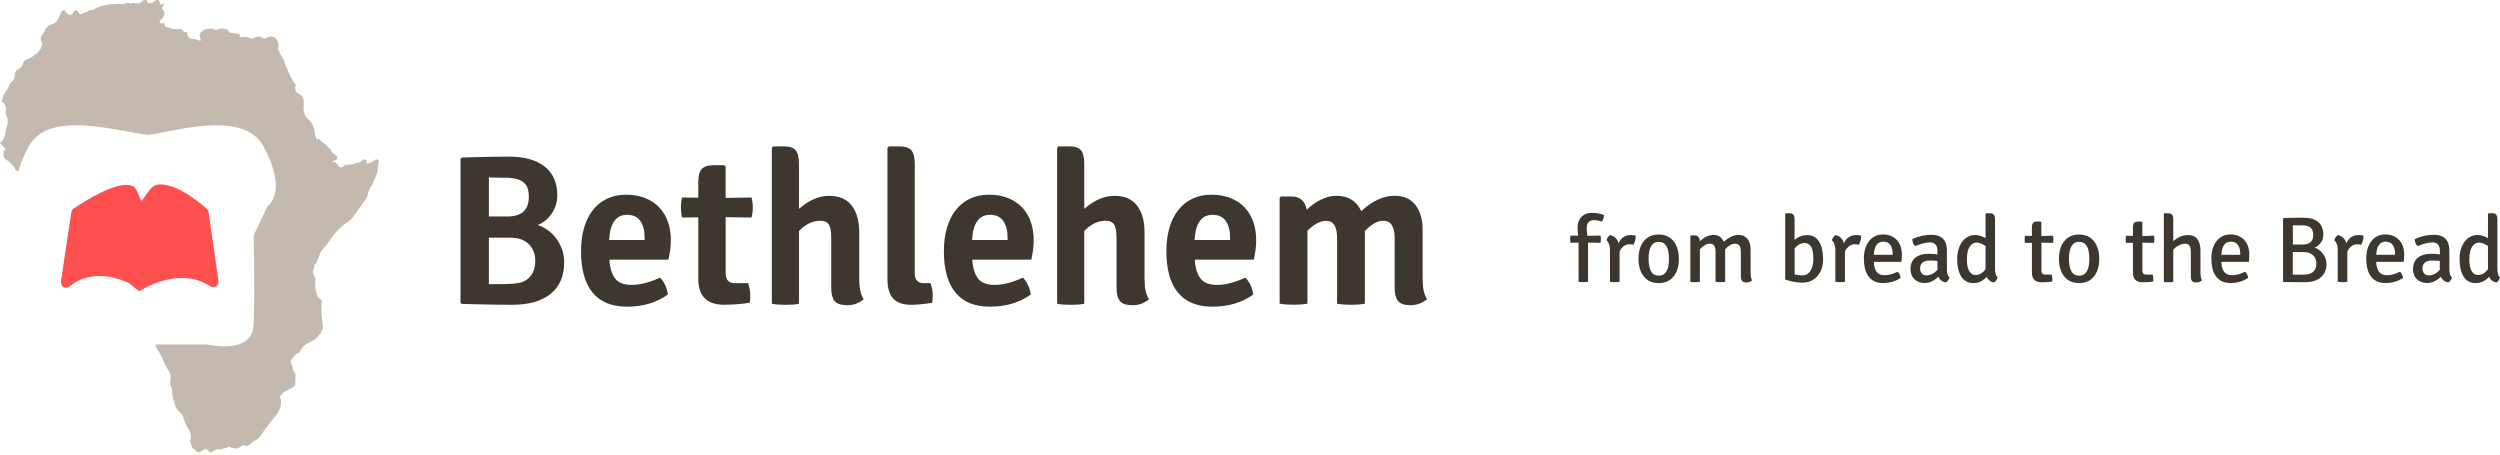 <?xml version="1.0" encoding="utf-8"?>
<!-- Generator: Adobe Illustrator 22.0.1, SVG Export Plug-In . SVG Version: 6.00 Build 0)  -->
<svg version="1.1" id="Laag_1" xmlns="http://www.w3.org/2000/svg" xmlns:xlink="http://www.w3.org/1999/xlink" x="0px" y="0px"
	 width="374.17px" height="68.03px" viewBox="0 0 374.17 68.03" style="enable-background:new 0 0 374.17 68.03;"
	 xml:space="preserve">
<style type="text/css">
	.st0{fill:#C4B9AE;}
	.st1{fill:#FF5050;}
	.st2{fill:#3E3730;}
</style>
<g>
	<g>
		<g>
			<path class="st0" d="M55.9,24.12c-0.25,0.21-0.62,0.23-0.93,0.34c-0.05,0.02-0.1,0.03-0.14,0.05c0.02-0.16,0.04-0.31,0.07-0.47
				c-0.45-0.3-0.41-0.25-0.82,0.08c-0.25,0.21-0.62,0.23-0.93,0.34c-0.18,0.06-0.36,0.14-0.54,0.17c-0.21,0.03-0.42,0-0.63,0.03
				c-0.15,0.02-0.32,0.03-0.44,0.13c-0.25,0.19-0.46,0.36-0.78,0.16c-0.08-0.08-0.15-0.17-0.22-0.28c-0.2-0.33-0.41-0.57-0.79-0.32
				c-0.01-0.04-0.01-0.08-0.02-0.11c0.18-0.11,0.35-0.25,0.54-0.33c0.26-0.1,0.25-0.26,0.14-0.48c-0.04-0.08-0.08-0.17-0.15-0.23
				c-0.2-0.17-0.52-0.27-0.6-0.49c-0.12-0.3-0.28-0.47-0.49-0.64c-0.13-0.11-0.24-0.26-0.37-0.37c-0.26-0.23-0.54-0.45-0.81-0.67
				c-0.12-0.1-0.24-0.21-0.37-0.32c-0.03,0.05-0.07,0.11-0.15,0.26c-0.13-0.37-0.32-0.68-0.34-1.01c-0.08-0.96-0.45-1.69-1.12-2.21
				c-0.28-0.22-0.62-1.09-0.58-1.49c0.03-0.35,0.04-0.71,0.03-1.06c-0.02-0.64-0.37-1.01-0.83-1.22c-0.39-0.18-0.41-0.58-0.49-0.95
				c-0.02-0.09,0.12-0.22,0.18-0.31c-0.62-0.62-0.95-1.49-1.3-2.34c-0.12-0.29-0.25-0.56-0.38-0.85c-0.03-0.07-0.1-0.17-0.09-0.22
				c0.1-0.32-0.14-0.41-0.26-0.6c-0.25-0.42-0.47-0.88-0.68-1.33c-0.03-0.06,0.02-0.18,0.04-0.27c0.2-0.99-0.49-1.83-1.34-1.61
				c-0.28,0.07-0.54,0.2-0.81,0.32c-0.25-0.28-0.62-0.42-1.02-0.32c-0.25,0.06-0.49,0.17-0.72,0.28c-0.32-0.09-0.63-0.18-0.95-0.25
				c-0.17-0.04-0.37-0.03-0.55,0.02c-0.22,0.06-0.37,0.04-0.38-0.26c-0.02-0.21-0.09-0.24-0.28-0.24c-0.39-0.01-0.78-0.1-1.16-0.17
				c-0.05-0.01-0.11-0.05-0.13-0.1c-0.24-0.51-0.68-0.49-1.06-0.49c-0.33,0-0.65,0.06-0.95,0.24c-0.25-0.24-0.58-0.24-0.88-0.24
				c-0.4,0-0.8,0.08-1.15,0.37c-0.38,0.32-0.49,0.56-0.29,1.04c0.07,0.18,0.07,0.31,0.02,0.43c-0.4-0.2-0.82-0.3-1.27-0.32
				c-0.46-0.03-0.77-0.46-0.69-1c-0.33,0-0.65-0.01-0.83-0.46c-0.43,0-0.88,0.01-1.33-0.01c-0.15-0.01-0.29-0.1-0.43-0.16
				c-0.12-0.04-0.25-0.14-0.37-0.12c-0.28,0.04-0.39-0.11-0.43-0.4c-0.01-0.11-0.06-0.21-0.07-0.24c-0.21,0.04-0.39,0.13-0.52,0.08
				c-0.23-0.09-0.23-0.4-0.01-0.53c0.38-0.23,0.51-0.64,0.58-1.07c0.01-0.1-0.12-0.25-0.2-0.36c-0.13-0.18-0.32-0.33-0.04-0.57
				c0.09-0.08,0.1-0.29,0.17-0.51c-0.12,0.08-0.17,0.11-0.23,0.15c-0.22,0.14-0.34,0.05-0.4-0.21c-0.1-0.4-0.28-0.5-0.61-0.35
				c-0.08,0.04-0.18,0.08-0.24,0.15c-0.27,0.32-0.59,0.31-0.93,0.28c0,0-0.01,0-0.01,0c-0.01-0.03-0.02-0.05-0.03-0.08
				c-0.1-0.4-0.28-0.5-0.61-0.35C21.4,0.1,21.3,0.14,21.24,0.22c-0.09,0.1-0.18,0.16-0.28,0.21c-0.11,0.01-0.23,0.04-0.34,0.08
				c-0.1,0-0.21,0-0.31-0.01c-0.22-0.02-0.45-0.2-0.67,0.04c-0.01,0.01-0.04,0-0.06-0.01c-0.32-0.16-0.61-0.11-0.94,0.04
				c-0.19,0.08-0.43,0-0.65,0.01c-0.59,0.03-1.17,0.04-1.75,0.11c-0.39,0.04-0.78,0.14-1.16,0.25c-0.28,0.08-0.58,0.17-0.82,0.35
				c-0.27,0.21-0.55,0.25-0.86,0.25c-0.08,0-0.15,0.09-0.24,0.13C12.83,1.81,12.49,2,12.13,2.12c-0.04,0.01-0.08,0.01-0.12,0.01
				c-0.13-0.07-0.25-0.18-0.34-0.35c-0.12-0.25-0.28-0.26-0.45-0.2c-0.11,0.04-0.2,0.18-0.27,0.3c-0.04,0.07-0.07,0.16-0.1,0.24
				c-0.39,0.2-0.78,0.1-1-0.34c-0.12-0.25-0.28-0.26-0.45-0.2c-0.11,0.04-0.2,0.18-0.27,0.3C9.04,2.02,9,2.18,8.94,2.33
				c-0.23,0.65-0.6,1.13-1.19,1.32c-0.42,0.13-0.83,0.4-0.99,0.82c-0.19,0.5-0.72,0.8-0.66,1.44C6.12,6.05,6.23,6.16,6.25,6.3
				c0.04,0.18,0.1,0.41,0.04,0.55C6.07,7.36,5.79,7.82,5.35,8.1C5.22,8.18,5.08,8.25,4.98,8.36c-0.3,0.33-0.67,0.42-1.05,0.53
				C3.8,8.92,3.68,9.07,3.58,9.2C3.51,9.29,3.47,9.42,3.43,9.54c-0.12,0.4-0.32,0.68-0.69,0.81c-0.4,0.14-0.5,0.57-0.54,0.99
				c-0.04,0.39-0.12,0.71-0.43,0.9c-0.33,0.21-0.38,0.65-0.58,0.97c-0.21,0.34-0.47,0.65-0.64,1.01c-0.15,0.33-0.21,0.72-0.31,1.08
				c0.04-0.01,0.09-0.02,0.13-0.03c0.08,0.07,0.18,0.12,0.24,0.21c0.24,0.38,0.45,0.78,0.2,1.27c-0.03,0.06,0.02,0.18,0.05,0.26
				c0.32,0.67,0.42,1.35,0.13,2.07c-0.08,0.21-0.1,0.46-0.14,0.69c-0.1,0.61-0.28,1.16-0.76,1.51C0.06,21.31,0.03,21.31,0,21.32
				v0.07c0.28,0.31,0.57,0.61,0.89,0.97c-0.18,0.1-0.27,0.15-0.36,0.2c0,0.14,0.03,0.28,0.01,0.42c-0.1,0.6,0.25,0.85,0.61,1.06
				c0.24,0.14,0.42,0.32,0.6,0.56c0.19,0.26,0.5,0.38,0.53,0.79c0,0.04,0.08,0.07,0.12,0.09c0.14,0.04,0.25,0.12,0.35,0.21
				c0.27-1.05,0.74-2.29,1.53-3.76c3.11-5.73,14.02-2.02,17.9-1.76c3.31-0.27,14.16-3.98,17.27,1.76c3.74,6.9,0.59,8.92,0.59,8.92
				l-2.08,4.38c0,0,0.22,8.84,0,13.39c-0.22,4.55-6.82,2.94-6.82,2.94h-7.83c0,0.1,0,0.2,0,0.3c0,0.08,0.04,0.19,0.1,0.25
				c0.56,0.65,0.85,1.49,1.22,2.29c0.16,0.34,0.34,0.67,0.55,0.98c0.33,0.47,0.44,0.97,0.32,1.57c-0.07,0.34-0.08,0.71,0.14,1.02
				c0.08,0.11,0.11,0.31,0.11,0.47c0,0.52,0.06,1,0.26,1.5c0.15,0.38,0.14,0.85,0.41,1.19c0.12,0.15,0.22,0.33,0.36,0.43
				c0.39,0.31,0.64,0.72,0.77,1.24c0.17,0.68,0.56,1.21,0.87,1.79c0.15,0.29,0.14,0.69,0.18,1.05c0.01,0.06-0.13,0.13-0.19,0.19
				c0.1,0.37,0.22,0.78,0.31,1.1c0.32,0.28,0.6,0.53,0.88,0.78h0.3c0.3-0.26,0.6-0.5,0.98-0.48c0.19,0.16,0.36,0.32,0.54,0.48h0.3
				c0.35-0.31,0.7-0.58,1.2-0.45c0.13,0.03,0.31-0.05,0.44-0.14c0.03,0,0.06,0.01,0.09,0.01c0.26-0.02,0.53-0.12,0.76-0.27
				c0.05,0.01,0.09,0.01,0.14,0.03c0.3,0.12,0.62,0.25,0.92,0.24c0.3-0.02,0.63-0.15,0.89-0.36c0.16-0.13,0.28-0.17,0.43-0.09
				c0.25,0.13,0.47,0.07,0.69-0.09c0.3-0.22,0.58-0.51,0.91-0.65c0.61-0.27,0.91-0.87,1.29-1.43c0.59-0.85,1.26-1.63,1.9-2.45
				c0.5-0.64,0.78-1.37,0.66-2.26c-0.02-0.11-0.09-0.22-0.16-0.4c0.22-0.36,0.53-0.72,0.96-0.93c0.31-0.16,0.64-0.3,0.95-0.47
				c0.27-0.15,0.46-0.35,0.42-0.76c-0.03-0.28,0.01-0.57,0.03-0.85c0.02-0.31,0-0.59-0.26-0.78c-0.06-0.05-0.1-0.18-0.12-0.28
				c-0.07-0.35-0.08-0.7-0.31-0.99c-0.06-0.07-0.04-0.29,0.02-0.39c0.25-0.45,0.52-0.87,0.99-1.06c0.16-0.06,0.31-0.26,0.42-0.44
				c0.29-0.52,0.65-0.91,1.17-1.12c0.44-0.17,0.9-0.4,1.23-0.76c0.41-0.44,0.89-0.9,0.95-1.63c0.02-0.27-0.05-0.56-0.08-0.84
				c-0.11-0.98-0.24-1.95-0.07-2.94c0.02-0.09-0.06-0.28-0.12-0.3c-0.63-0.26-0.69-0.98-0.82-1.56c-0.11-0.53-0.02-1.12-0.02-1.71
				c-0.06-0.09-0.17-0.22-0.24-0.37c-0.13-0.27-0.23-0.54-0.06-0.86c0.08-0.15,0.1-0.34,0.12-0.51c0.03-0.18,0.04-0.36,0.24-0.39
				c0.04-0.01,0.09-0.09,0.11-0.15c0.2-0.53,0.4-1.07,0.6-1.59c0.03-0.09,0.11-0.16,0.16-0.23c0.35-0.41,0.73-0.78,1.03-1.24
				c0.8-1.24,1.72-2.31,2.91-3.05c0.25-0.16,0.49-0.38,0.67-0.64c0.7-0.93,1.37-1.88,2.05-2.83c0.09-0.13,0.17-0.3,0.21-0.46
				c0.11-0.59,0.29-1.14,0.67-1.57c0.05-0.06,0.11-0.13,0.12-0.2c0.08-0.41,0.29-0.75,0.46-1.11c0.23-0.49,0.24-1.12,0.34-1.69
				c0.04-0.21,0.06-0.42,0.09-0.63C56.27,23.74,56.31,23.79,55.9,24.12z"/>
			<path class="st1" d="M32.69,41.95l-1.48-10.24c-0.04-0.19-0.14-0.35-0.28-0.47c-0.14-0.12-4.47-4.14-7.51-3.58
				c-0.87,0.16-1.62,1.75-2.25,2.41c-0.29-0.38-0.69-1.93-1.22-2.18c-1.82-0.86-5.47,1.04-8.91,3.31c-0.18,0.12-0.31,0.31-0.36,0.53
				L9.13,42.03c-0.08,0.35,0.06,0.71,0.33,0.9c0.13,0.1,0.29,0.14,0.44,0.14c0.16,0,0.33-0.05,0.47-0.16
				c0.17-0.13,3.26-3.16,8.93-0.54c0.2,0.09,1.42,1.28,1.62,1.18c0.06-0.03,5.79-3.86,10.56-0.69c0.27,0.18,0.62,0.17,0.89-0.03
				C32.64,42.64,32.76,42.29,32.69,41.95z"/>
		</g>
		<g>
			<path class="st2" d="M69.14,23.57c1.66-0.04,3.08-0.07,4.24-0.1c1.16-0.02,2.08-0.03,2.77-0.03c2.32,0,4.12,0.5,5.37,1.49
				c1.26,0.99,1.89,2.43,1.89,4.3c0,0.98-0.27,1.88-0.8,2.69c-0.53,0.81-1.25,1.4-2.14,1.76c0.53,0.17,1.04,0.43,1.54,0.78
				c0.49,0.35,0.92,0.78,1.28,1.28c0.36,0.5,0.65,1.05,0.85,1.65c0.2,0.6,0.3,1.22,0.3,1.86c0,2.05-0.67,3.62-2.02,4.72
				c-1.34,1.1-3.27,1.65-5.79,1.65c-0.79,0-1.8-0.01-3.04-0.03c-1.24-0.02-2.72-0.05-4.45-0.1l-0.22-0.19V23.77L69.14,23.57z
				 M73.17,26.55v5.85h2.78c2.13,0,3.2-0.98,3.2-2.94c0-0.81-0.15-1.42-0.46-1.82c-0.31-0.4-0.74-0.68-1.3-0.83
				c-0.55-0.15-1.2-0.22-1.94-0.21C74.72,26.61,73.96,26.59,73.17,26.55z M76.32,35.57h-3.15v6.97c0.41-0.02,0.87-0.03,1.38-0.02
				c0.51,0.01,1.03,0.01,1.54-0.02c0.51-0.02,1.01-0.07,1.49-0.14c0.48-0.07,0.91-0.25,1.29-0.53c0.38-0.28,0.68-0.64,0.9-1.09
				c0.23-0.45,0.34-1.02,0.34-1.73c0-0.45-0.07-0.88-0.22-1.3c-0.15-0.42-0.38-0.78-0.67-1.1c-0.3-0.32-0.69-0.58-1.17-0.77
				C77.55,35.66,76.98,35.57,76.32,35.57z"/>
			<path class="st2" d="M100.04,38.86h-8.83c0.06,1.17,0.34,2.1,0.82,2.77c0.48,0.67,1.32,1.01,2.51,1.01
				c1.24,0,2.65-0.36,4.25-1.09c0.62,0.64,1.01,1.48,1.18,2.53c-1.71,1.22-3.75,1.82-6.14,1.82c-2.26,0-3.97-0.7-5.13-2.1
				c-1.16-1.4-1.74-3.47-1.74-6.22c0-1.28,0.15-2.44,0.45-3.47c0.3-1.03,0.74-1.92,1.31-2.65c0.58-0.74,1.28-1.31,2.11-1.71
				c0.83-0.4,1.78-0.61,2.85-0.61c1.09,0,2.05,0.17,2.88,0.5c0.83,0.33,1.54,0.8,2.11,1.41c0.58,0.61,1.01,1.33,1.3,2.16
				c0.29,0.83,0.43,1.74,0.43,2.72c0,0.53-0.03,1.04-0.1,1.52C100.23,37.92,100.14,38.4,100.04,38.86z M93.86,32.15
				c-1.66,0-2.56,1.26-2.69,3.77h5.31v-0.38c0-1.02-0.21-1.84-0.64-2.46C95.42,32.46,94.76,32.15,93.86,32.15z"/>
			<path class="st2" d="M112.48,29.56c0.13,0.51,0.19,1.01,0.19,1.5s-0.06,0.99-0.19,1.5l-3.87-0.06v8.41
				c0,0.98,0.46,1.47,1.38,1.47h1.98c0.21,0.64,0.32,1.25,0.32,1.82c0,0.58-0.03,0.95-0.1,1.12c-1.3,0.19-2.58,0.29-3.84,0.29
				c-2.56,0-3.84-1.3-3.84-3.9v-9.18l-2.43,0.03c-0.11-0.43-0.16-0.93-0.16-1.5c0-0.58,0.05-1.08,0.16-1.5l2.43,0.03v-2.3
				c0-0.94,0.17-1.6,0.51-1.98c0.34-0.38,0.93-0.58,1.76-0.58h1.6l0.22,0.19v4.7L112.48,29.56z"/>
			<path class="st2" d="M128.6,34.77v6.97c0,1.36,0.22,2.38,0.67,3.04c-0.68,0.6-1.5,0.9-2.46,0.9c-0.92,0-1.55-0.21-1.89-0.62
				c-0.34-0.42-0.51-1.07-0.51-1.97v-7.45c0-0.96-0.12-1.63-0.35-2.02c-0.24-0.38-0.67-0.58-1.31-0.58c-1.13,0-2.19,0.51-3.17,1.54
				v10.88c-0.32,0.06-0.65,0.11-0.98,0.13c-0.33,0.02-0.68,0.03-1.04,0.03c-0.34,0-0.68-0.01-1.02-0.03
				c-0.34-0.02-0.68-0.06-1.02-0.13V22.13l0.19-0.22h1.63c0.83,0,1.41,0.19,1.74,0.58c0.33,0.38,0.5,1.06,0.5,2.02v6.75
				c1.49-1.3,3-1.95,4.51-1.95c1.54,0,2.67,0.5,3.41,1.49C128.23,31.78,128.6,33.11,128.6,34.77z"/>
			<path class="st2" d="M138.26,42.38h0.99c0.24,0.6,0.35,1.17,0.35,1.73c0,0.55-0.03,0.96-0.1,1.22c-1.3,0.19-2.33,0.29-3.1,0.29
				c-1.24,0-2.14-0.31-2.72-0.94c-0.58-0.63-0.86-1.62-0.86-2.96V22.13l0.22-0.22h1.6c0.83,0,1.42,0.2,1.76,0.59
				c0.34,0.39,0.51,1.06,0.51,2v16.41C136.92,41.89,137.37,42.38,138.26,42.38z"/>
			<path class="st2" d="M154.35,38.86h-8.83c0.06,1.17,0.34,2.1,0.82,2.77c0.48,0.67,1.32,1.01,2.51,1.01
				c1.24,0,2.66-0.36,4.25-1.09c0.62,0.64,1.01,1.48,1.18,2.53c-1.71,1.22-3.75,1.82-6.14,1.82c-2.26,0-3.97-0.7-5.13-2.1
				c-1.16-1.4-1.74-3.47-1.74-6.22c0-1.28,0.15-2.44,0.45-3.47c0.3-1.03,0.74-1.92,1.31-2.65c0.58-0.74,1.28-1.31,2.11-1.71
				c0.83-0.4,1.78-0.61,2.85-0.61c1.09,0,2.05,0.17,2.88,0.5c0.83,0.33,1.54,0.8,2.11,1.41c0.58,0.61,1.01,1.33,1.3,2.16
				c0.29,0.83,0.43,1.74,0.43,2.72c0,0.53-0.03,1.04-0.1,1.52C154.54,37.92,154.46,38.4,154.35,38.86z M148.18,32.15
				c-1.66,0-2.56,1.26-2.69,3.77h5.31v-0.38c0-1.02-0.21-1.84-0.64-2.46C149.73,32.46,149.07,32.15,148.18,32.15z"/>
			<path class="st2" d="M171.3,34.77v6.97c0,1.36,0.22,2.38,0.67,3.04c-0.68,0.6-1.5,0.9-2.46,0.9c-0.92,0-1.55-0.21-1.89-0.62
				c-0.34-0.42-0.51-1.07-0.51-1.97v-7.45c0-0.96-0.12-1.63-0.35-2.02c-0.24-0.38-0.67-0.58-1.31-0.58c-1.13,0-2.19,0.51-3.17,1.54
				v10.88c-0.32,0.06-0.65,0.11-0.98,0.13c-0.33,0.02-0.68,0.03-1.04,0.03c-0.34,0-0.68-0.01-1.02-0.03
				c-0.34-0.02-0.68-0.06-1.02-0.13V22.13l0.19-0.22h1.63c0.83,0,1.41,0.19,1.74,0.58c0.33,0.38,0.5,1.06,0.5,2.02v6.75
				c1.49-1.3,2.99-1.95,4.51-1.95c1.54,0,2.67,0.5,3.41,1.49C170.94,31.78,171.3,33.11,171.3,34.77z"/>
			<path class="st2" d="M187.65,38.86h-8.83c0.06,1.17,0.34,2.1,0.82,2.77c0.48,0.67,1.32,1.01,2.51,1.01
				c1.24,0,2.66-0.36,4.25-1.09c0.62,0.64,1.01,1.48,1.18,2.53c-1.71,1.22-3.75,1.82-6.14,1.82c-2.26,0-3.97-0.7-5.13-2.1
				c-1.16-1.4-1.74-3.47-1.74-6.22c0-1.28,0.15-2.44,0.45-3.47c0.3-1.03,0.74-1.92,1.31-2.65c0.58-0.74,1.28-1.31,2.11-1.71
				c0.83-0.4,1.78-0.61,2.85-0.61c1.09,0,2.05,0.17,2.88,0.5c0.83,0.33,1.54,0.8,2.11,1.41c0.58,0.61,1.01,1.33,1.3,2.16
				c0.29,0.83,0.43,1.74,0.43,2.72c0,0.53-0.03,1.04-0.1,1.52C187.84,37.92,187.76,38.4,187.65,38.86z M181.48,32.15
				c-1.66,0-2.56,1.26-2.69,3.77h5.31v-0.38c0-1.02-0.21-1.84-0.64-2.46C183.03,32.46,182.37,32.15,181.48,32.15z"/>
			<path class="st2" d="M200.12,35.63c0-1.73-0.55-2.59-1.66-2.59c-0.92,0.04-1.84,0.54-2.78,1.5v10.91
				c-0.64,0.11-1.33,0.16-2.08,0.16c-0.75,0-1.44-0.05-2.08-0.16V29.62l0.19-0.22h1.57c1.26,0,2.03,0.66,2.3,1.98
				c1.49-1.39,2.97-2.08,4.45-2.08c1.75,0,2.99,0.77,3.71,2.3c1.64-1.54,3.31-2.3,4.99-2.3c1.36,0,2.4,0.46,3.12,1.39
				c0.71,0.93,1.07,2.14,1.07,3.63v7.42c0,1.36,0.22,2.38,0.67,3.04c-0.75,0.6-1.57,0.9-2.48,0.9c-0.91,0-1.53-0.21-1.87-0.64
				c-0.34-0.43-0.51-1.08-0.51-1.95V35.6c0-1.71-0.57-2.56-1.7-2.56c-0.85,0-1.77,0.51-2.75,1.54v10.88
				c-0.64,0.11-1.33,0.16-2.08,0.16c-0.75,0-1.44-0.05-2.08-0.16V35.63z"/>
		</g>
	</g>
	<g>
		<path class="st2" d="M236.26,42.18v-5.87l-1.2,0.03c-0.02-0.07-0.03-0.16-0.04-0.25C235,36,235,35.9,235,35.81
			c0-0.21,0.02-0.4,0.06-0.55l1.13,0.01c-0.06-0.57-0.08-0.98-0.08-1.24c0-0.32,0.05-0.61,0.15-0.87c0.1-0.27,0.24-0.5,0.43-0.69
			c0.19-0.2,0.41-0.35,0.67-0.45c0.26-0.11,0.55-0.16,0.88-0.16c0.65,0,1.26,0.11,1.82,0.32c0,0.42-0.11,0.75-0.34,0.98
			c-0.21-0.07-0.42-0.12-0.61-0.15c-0.19-0.04-0.37-0.06-0.52-0.06c-0.39,0-0.67,0.1-0.85,0.31c-0.17,0.21-0.26,0.52-0.26,0.94
			c0,0.16,0.01,0.33,0.03,0.5c0.02,0.18,0.04,0.37,0.07,0.59l1.97-0.03c0.02,0.08,0.03,0.17,0.04,0.26s0.01,0.18,0.01,0.29
			c0,0.09,0,0.19-0.01,0.28c-0.01,0.09-0.02,0.18-0.04,0.25l-1.87-0.03v5.87c-0.1,0.02-0.21,0.03-0.34,0.04
			c-0.12,0.01-0.25,0.01-0.38,0.01c-0.13,0-0.26,0-0.38-0.01C236.46,42.22,236.35,42.2,236.26,42.18z"/>
		<path class="st2" d="M240.45,35.95c0.09-0.34,0.27-0.6,0.53-0.77c0.64,0.14,1.07,0.55,1.27,1.24c0.37-0.83,0.98-1.24,1.83-1.24
			c0.22,0,0.47,0.03,0.74,0.08c0,0.54-0.12,1-0.35,1.37c-0.08-0.03-0.27-0.05-0.57-0.07c-0.63,0-1.13,0.35-1.5,1.06v4.55
			c-0.18,0.04-0.42,0.06-0.72,0.06c-0.3,0-0.54-0.02-0.72-0.06v-4.79C240.96,36.76,240.79,36.28,240.45,35.95z"/>
		<path class="st2" d="M250.28,41.6c-0.51,0.51-1.19,0.77-2.03,0.77c-0.48,0-0.91-0.09-1.29-0.26c-0.37-0.17-0.69-0.42-0.94-0.74
			c-0.26-0.32-0.45-0.7-0.59-1.15c-0.13-0.44-0.2-0.94-0.2-1.49c0-0.54,0.07-1.03,0.2-1.48c0.13-0.45,0.33-0.83,0.59-1.15
			c0.26-0.32,0.57-0.57,0.94-0.74c0.37-0.17,0.8-0.26,1.29-0.26c0.48,0,0.91,0.09,1.29,0.26c0.37,0.17,0.69,0.42,0.94,0.74
			c0.26,0.32,0.45,0.71,0.59,1.15c0.13,0.45,0.2,0.94,0.2,1.48C251.28,39.98,250.94,40.93,250.28,41.6z M248.26,36.2
			c-1.01,0-1.52,0.84-1.52,2.53c0,1.69,0.51,2.53,1.52,2.53c1.02,0,1.53-0.84,1.53-2.53C249.79,37.05,249.28,36.2,248.26,36.2z"/>
		<path class="st2" d="M256.77,37.81c0-0.48-0.07-0.82-0.2-1.03c-0.14-0.21-0.35-0.31-0.64-0.31c-0.5,0-1.01,0.28-1.51,0.85v4.86
			c-0.16,0.04-0.4,0.06-0.71,0.06c-0.15,0-0.28,0-0.4-0.01c-0.12-0.01-0.23-0.02-0.32-0.04v-6.86l0.08-0.1h0.55
			c0.5,0,0.77,0.29,0.8,0.88c0.66-0.63,1.35-0.95,2.05-0.95c0.72,0,1.22,0.34,1.52,1.03c0.76-0.69,1.5-1.03,2.22-1.03
			c0.59,0,1.03,0.21,1.34,0.61c0.31,0.41,0.46,0.94,0.46,1.58v3.35c0,0.58,0.07,1,0.22,1.27c-0.26,0.21-0.56,0.31-0.91,0.31
			c-0.51,0-0.77-0.31-0.77-0.92V37.8c0-0.48-0.07-0.81-0.2-1.02c-0.13-0.2-0.35-0.31-0.64-0.31c-0.5,0-1.01,0.28-1.51,0.85v4.86
			c-0.09,0.02-0.2,0.03-0.33,0.04s-0.26,0.01-0.4,0.01c-0.13,0-0.26,0-0.39-0.01c-0.13-0.01-0.24-0.02-0.32-0.04V37.81z"/>
		<path class="st2" d="M267.19,41.83V32l0.08-0.08h0.54c0.29,0,0.49,0.07,0.61,0.22c0.12,0.14,0.17,0.38,0.17,0.71v3.05
			c0.56-0.48,1.2-0.71,1.93-0.71c0.74,0,1.32,0.32,1.73,0.96c0.41,0.64,0.61,1.54,0.61,2.68c0,0.54-0.08,1.02-0.24,1.45
			s-0.38,0.79-0.66,1.1c-0.28,0.3-0.61,0.53-0.98,0.69c-0.38,0.16-0.79,0.24-1.22,0.24C268.87,42.29,268.01,42.14,267.19,41.83z
			 M270.12,36.37c-0.56,0-1.07,0.27-1.52,0.8v3.88c0.34,0.11,0.75,0.17,1.2,0.17c0.47,0,0.85-0.22,1.15-0.66
			c0.3-0.44,0.45-1.06,0.45-1.86c0-0.81-0.11-1.4-0.34-1.77C270.82,36.56,270.51,36.37,270.12,36.37z"/>
		<path class="st2" d="M274.18,35.95c0.09-0.34,0.27-0.6,0.53-0.77c0.64,0.14,1.07,0.55,1.27,1.24c0.37-0.83,0.98-1.24,1.83-1.24
			c0.22,0,0.47,0.03,0.74,0.08c0,0.54-0.12,1-0.35,1.37c-0.08-0.03-0.27-0.05-0.57-0.07c-0.63,0-1.13,0.35-1.5,1.06v4.55
			c-0.18,0.04-0.42,0.06-0.72,0.06c-0.3,0-0.54-0.02-0.72-0.06v-4.79C274.69,36.76,274.52,36.28,274.18,35.95z"/>
		<path class="st2" d="M284.56,39.19h-4.11c0.03,0.64,0.17,1.14,0.41,1.48c0.25,0.35,0.66,0.52,1.25,0.52c0.28,0,0.58-0.04,0.9-0.13
			c0.32-0.08,0.65-0.22,1-0.4c0.23,0.21,0.39,0.52,0.46,0.92c-0.74,0.52-1.62,0.78-2.63,0.78c-0.53,0-0.98-0.09-1.34-0.28
			c-0.36-0.19-0.66-0.44-0.89-0.77c-0.23-0.33-0.39-0.71-0.5-1.17c-0.1-0.45-0.15-0.94-0.15-1.46c0-0.51,0.07-0.99,0.2-1.43
			c0.13-0.44,0.32-0.82,0.56-1.14c0.24-0.32,0.54-0.57,0.9-0.75c0.36-0.18,0.76-0.27,1.21-0.27s0.85,0.08,1.19,0.22
			c0.35,0.15,0.64,0.36,0.89,0.62c0.24,0.27,0.43,0.58,0.55,0.95c0.12,0.37,0.19,0.77,0.19,1.19c0,0.19-0.01,0.37-0.02,0.55
			C284.62,38.82,284.59,39.01,284.56,39.19z M281.87,36.17c-0.88,0-1.36,0.66-1.42,1.97h2.82v-0.18c0-0.53-0.11-0.96-0.34-1.29
			C282.7,36.34,282.35,36.17,281.87,36.17z"/>
		<path class="st2" d="M291.78,41.54c-0.11,0.34-0.29,0.58-0.54,0.74c-0.55-0.1-0.92-0.39-1.12-0.87c-0.66,0.63-1.34,0.95-2.04,0.95
			c-0.35,0-0.66-0.06-0.93-0.17c-0.27-0.11-0.49-0.26-0.67-0.45c-0.18-0.19-0.32-0.41-0.41-0.66c-0.09-0.25-0.13-0.5-0.13-0.78
			c0-0.76,0.24-1.34,0.73-1.73c0.49-0.39,1.14-0.59,1.95-0.59c0.23,0,0.46,0.01,0.69,0.02c0.22,0.01,0.44,0.04,0.66,0.08v-0.55
			c0-0.84-0.38-1.25-1.15-1.25c-0.53,0-1.26,0.18-2.19,0.55c-0.27-0.23-0.41-0.58-0.42-1.05c0.95-0.43,1.91-0.64,2.89-0.64
			c0.73,0,1.29,0.19,1.69,0.58c0.4,0.39,0.6,0.97,0.6,1.75v2.86C291.39,40.92,291.52,41.32,291.78,41.54z M288.32,41.22
			c0.6,0,1.15-0.28,1.65-0.84v-1.33c-0.19-0.02-0.38-0.03-0.59-0.04c-0.2-0.01-0.42-0.01-0.64-0.01c-0.43,0-0.76,0.1-1,0.31
			c-0.24,0.21-0.36,0.49-0.36,0.83c0,0.34,0.08,0.6,0.25,0.79C287.8,41.12,288.03,41.22,288.32,41.22z"/>
		<path class="st2" d="M295.59,35.17c0.5,0,1.03,0.15,1.58,0.46V32l0.1-0.08h0.55c0.29,0,0.49,0.07,0.6,0.21
			c0.11,0.14,0.17,0.38,0.17,0.71v7.38c0,0.65,0.13,1.09,0.39,1.33c-0.04,0.13-0.11,0.27-0.21,0.42c-0.1,0.15-0.21,0.26-0.32,0.32
			c-0.53-0.1-0.9-0.39-1.1-0.87c-0.55,0.63-1.22,0.95-2.01,0.95c-0.79,0-1.39-0.32-1.8-0.96c-0.41-0.64-0.61-1.53-0.61-2.66
			c0-0.57,0.07-1.07,0.22-1.52c0.14-0.44,0.34-0.82,0.58-1.12c0.24-0.31,0.53-0.54,0.85-0.7C294.89,35.25,295.23,35.17,295.59,35.17
			z M295.65,41.16c0.61,0,1.11-0.29,1.52-0.88v-3.47c-0.52-0.34-0.97-0.5-1.35-0.5c-0.42,0-0.76,0.21-1.03,0.63
			c-0.27,0.42-0.41,1.04-0.41,1.86c0,0.81,0.12,1.41,0.36,1.79C294.98,40.97,295.29,41.16,295.65,41.16z"/>
		<path class="st2" d="M307.26,35.27c0.05,0.16,0.07,0.34,0.07,0.55c0,0.2-0.02,0.38-0.07,0.53l-1.72-0.03v4.17
			c0,0.41,0.19,0.61,0.57,0.61h0.96c0.07,0.21,0.11,0.42,0.11,0.63c0,0.21-0.01,0.35-0.03,0.42c-0.54,0.07-1.06,0.1-1.57,0.1
			c-0.98,0-1.47-0.48-1.47-1.44v-4.47l-1.03,0.01c-0.04-0.16-0.06-0.33-0.06-0.52c0-0.19,0.02-0.37,0.06-0.55l1.03,0.03v-1.23
			c0-0.34,0.06-0.57,0.17-0.71c0.11-0.14,0.31-0.21,0.6-0.21h0.54l0.1,0.1v2.07L307.26,35.27z"/>
		<path class="st2" d="M313.2,41.6c-0.51,0.51-1.19,0.77-2.03,0.77c-0.48,0-0.91-0.09-1.28-0.26c-0.37-0.17-0.69-0.42-0.94-0.74
			c-0.26-0.32-0.45-0.7-0.59-1.15c-0.14-0.44-0.2-0.94-0.2-1.49c0-0.54,0.07-1.03,0.2-1.48c0.13-0.45,0.33-0.83,0.59-1.15
			c0.26-0.32,0.57-0.57,0.94-0.74c0.37-0.17,0.8-0.26,1.28-0.26c0.48,0,0.91,0.09,1.29,0.26c0.37,0.17,0.69,0.42,0.94,0.74
			c0.26,0.32,0.45,0.71,0.59,1.15c0.14,0.45,0.2,0.94,0.2,1.48C314.19,39.98,313.86,40.93,313.2,41.6z M311.18,36.2
			c-1.01,0-1.52,0.84-1.52,2.53c0,1.69,0.5,2.53,1.52,2.53c1.02,0,1.53-0.84,1.53-2.53C312.71,37.05,312.2,36.2,311.18,36.2z"/>
		<path class="st2" d="M322.37,35.27c0.05,0.16,0.07,0.34,0.07,0.55c0,0.2-0.02,0.38-0.07,0.53l-1.72-0.03v4.17
			c0,0.41,0.19,0.61,0.57,0.61h0.96c0.08,0.21,0.11,0.42,0.11,0.63c0,0.21-0.01,0.35-0.03,0.42c-0.54,0.07-1.06,0.1-1.56,0.1
			c-0.98,0-1.47-0.48-1.47-1.44v-4.47l-1.04,0.01c-0.04-0.16-0.05-0.33-0.05-0.52c0-0.19,0.02-0.37,0.05-0.55l1.04,0.03v-1.23
			c0-0.34,0.06-0.57,0.17-0.71c0.11-0.14,0.31-0.21,0.6-0.21h0.54l0.1,0.1v2.07L322.37,35.27z"/>
		<path class="st2" d="M329.34,37.46v3.24c0,0.56,0.08,0.98,0.22,1.27c-0.26,0.21-0.55,0.31-0.85,0.31c-0.31,0-0.52-0.08-0.64-0.23
			c-0.12-0.15-0.17-0.38-0.17-0.69v-3.54c0-0.48-0.06-0.83-0.19-1.03c-0.12-0.2-0.34-0.31-0.65-0.31c-0.31,0-0.62,0.08-0.94,0.24
			c-0.32,0.16-0.6,0.37-0.85,0.63v4.84c-0.09,0.02-0.2,0.03-0.32,0.04c-0.12,0.01-0.25,0.01-0.38,0.01c-0.13,0-0.26,0-0.38-0.01
			c-0.13-0.01-0.24-0.02-0.33-0.04V32l0.08-0.08h0.56c0.29,0,0.49,0.07,0.6,0.21c0.11,0.14,0.17,0.38,0.17,0.71v3.26
			c0.68-0.61,1.42-0.92,2.21-0.92c0.62,0,1.09,0.21,1.4,0.62C329.18,36.2,329.34,36.76,329.34,37.46z"/>
		<path class="st2" d="M336.57,39.19h-4.11c0.03,0.64,0.16,1.14,0.41,1.48c0.25,0.35,0.66,0.52,1.25,0.52c0.28,0,0.58-0.04,0.9-0.13
			s0.65-0.22,1-0.4c0.23,0.21,0.39,0.52,0.46,0.92c-0.74,0.52-1.62,0.78-2.63,0.78c-0.53,0-0.98-0.09-1.34-0.28
			c-0.36-0.19-0.66-0.44-0.89-0.77c-0.23-0.33-0.39-0.71-0.5-1.17c-0.1-0.45-0.15-0.94-0.15-1.46c0-0.51,0.06-0.99,0.19-1.43
			c0.13-0.44,0.32-0.82,0.56-1.14c0.24-0.32,0.54-0.57,0.9-0.75c0.36-0.18,0.76-0.27,1.21-0.27c0.45,0,0.85,0.08,1.19,0.22
			c0.35,0.15,0.65,0.36,0.89,0.62c0.24,0.27,0.43,0.58,0.55,0.95c0.13,0.37,0.19,0.77,0.19,1.19c0,0.19-0.01,0.37-0.02,0.55
			C336.64,38.82,336.61,39.01,336.57,39.19z M333.89,36.17c-0.88,0-1.36,0.66-1.42,1.97h2.82v-0.18c0-0.53-0.11-0.96-0.34-1.29
			C334.72,36.34,334.37,36.17,333.89,36.17z"/>
		<path class="st2" d="M344.87,42.24l-3.09-0.03l-0.08-0.11v-9.38l0.08-0.1l2.91-0.04c1.02,0,1.78,0.22,2.28,0.66
			c0.51,0.44,0.76,1.06,0.76,1.87c0,0.45-0.12,0.85-0.36,1.19c-0.24,0.35-0.56,0.6-0.95,0.76c0.23,0.07,0.46,0.19,0.68,0.35
			c0.22,0.16,0.41,0.34,0.57,0.56c0.16,0.21,0.29,0.45,0.38,0.71c0.1,0.26,0.15,0.54,0.15,0.82c0,0.82-0.27,1.48-0.82,1.98
			C346.83,41.99,345.99,42.24,344.87,42.24z M343.17,33.72v2.88h1.46c0.3,0,0.55-0.04,0.75-0.11c0.2-0.07,0.37-0.18,0.49-0.31
			c0.13-0.13,0.22-0.28,0.27-0.46c0.06-0.18,0.08-0.36,0.08-0.56c0-0.95-0.52-1.43-1.57-1.43c-0.35,0-0.65,0-0.9,0
			S343.32,33.72,343.17,33.72z M343.17,41.11l1.7-0.01c0.35,0,0.64-0.05,0.87-0.14c0.23-0.09,0.42-0.22,0.56-0.37
			c0.14-0.15,0.24-0.33,0.3-0.53c0.06-0.2,0.09-0.42,0.09-0.65c0-0.2-0.04-0.41-0.11-0.61c-0.07-0.2-0.18-0.38-0.34-0.54
			c-0.15-0.16-0.35-0.29-0.6-0.38c-0.24-0.1-0.53-0.15-0.87-0.15h-1.61V41.11z"/>
		<path class="st2" d="M349.37,35.95c0.09-0.34,0.27-0.6,0.53-0.77c0.64,0.14,1.07,0.55,1.27,1.24c0.37-0.83,0.98-1.24,1.83-1.24
			c0.22,0,0.47,0.03,0.74,0.08c0,0.54-0.12,1-0.35,1.37c-0.08-0.03-0.27-0.05-0.57-0.07c-0.63,0-1.13,0.35-1.5,1.06v4.55
			c-0.18,0.04-0.42,0.06-0.72,0.06c-0.3,0-0.54-0.02-0.72-0.06v-4.79C349.89,36.76,349.72,36.28,349.37,35.95z"/>
		<path class="st2" d="M359.75,39.19h-4.11c0.03,0.64,0.17,1.14,0.41,1.48c0.25,0.35,0.66,0.52,1.25,0.52c0.28,0,0.58-0.04,0.9-0.13
			s0.65-0.22,1-0.4c0.23,0.21,0.39,0.52,0.46,0.92c-0.75,0.52-1.62,0.78-2.63,0.78c-0.53,0-0.98-0.09-1.34-0.28
			c-0.36-0.19-0.66-0.44-0.89-0.77c-0.23-0.33-0.39-0.71-0.5-1.17c-0.1-0.45-0.15-0.94-0.15-1.46c0-0.51,0.07-0.99,0.19-1.43
			c0.13-0.44,0.32-0.82,0.56-1.14c0.24-0.32,0.54-0.57,0.9-0.75c0.36-0.18,0.76-0.27,1.21-0.27c0.45,0,0.85,0.08,1.19,0.22
			c0.35,0.15,0.65,0.36,0.89,0.62c0.24,0.27,0.43,0.58,0.55,0.95c0.13,0.37,0.19,0.77,0.19,1.19c0,0.19-0.01,0.37-0.02,0.55
			C359.82,38.82,359.79,39.01,359.75,39.19z M357.07,36.17c-0.88,0-1.36,0.66-1.43,1.97h2.82v-0.18c0-0.53-0.11-0.96-0.34-1.29
			C357.9,36.34,357.55,36.17,357.07,36.17z"/>
		<path class="st2" d="M366.98,41.54c-0.11,0.34-0.29,0.58-0.54,0.74c-0.55-0.1-0.92-0.39-1.12-0.87c-0.66,0.63-1.34,0.95-2.04,0.95
			c-0.35,0-0.66-0.06-0.93-0.17c-0.27-0.11-0.49-0.26-0.67-0.45c-0.18-0.19-0.32-0.41-0.4-0.66c-0.09-0.25-0.13-0.5-0.13-0.78
			c0-0.76,0.24-1.34,0.73-1.73c0.49-0.39,1.14-0.59,1.95-0.59c0.23,0,0.46,0.01,0.68,0.02c0.22,0.01,0.44,0.04,0.66,0.08v-0.55
			c0-0.84-0.38-1.25-1.15-1.25c-0.53,0-1.26,0.18-2.19,0.55c-0.27-0.23-0.41-0.58-0.42-1.05c0.95-0.43,1.91-0.64,2.89-0.64
			c0.73,0,1.29,0.19,1.69,0.58c0.4,0.39,0.6,0.97,0.6,1.75v2.86C366.59,40.92,366.72,41.32,366.98,41.54z M363.51,41.22
			c0.6,0,1.15-0.28,1.65-0.84v-1.33c-0.19-0.02-0.38-0.03-0.59-0.04c-0.2-0.01-0.42-0.01-0.64-0.01c-0.43,0-0.76,0.1-1,0.31
			c-0.24,0.21-0.36,0.49-0.36,0.83c0,0.34,0.08,0.6,0.25,0.79C363,41.12,363.22,41.22,363.51,41.22z"/>
		<path class="st2" d="M370.79,35.17c0.5,0,1.03,0.15,1.58,0.46V32l0.1-0.08h0.54c0.29,0,0.49,0.07,0.6,0.21
			c0.11,0.14,0.17,0.38,0.17,0.71v7.38c0,0.65,0.13,1.09,0.39,1.33c-0.04,0.13-0.11,0.27-0.21,0.42c-0.1,0.15-0.21,0.26-0.32,0.32
			c-0.53-0.1-0.9-0.39-1.1-0.87c-0.55,0.63-1.22,0.95-2.01,0.95c-0.79,0-1.39-0.32-1.8-0.96c-0.41-0.64-0.61-1.53-0.61-2.66
			c0-0.57,0.07-1.07,0.22-1.52c0.14-0.44,0.34-0.82,0.58-1.12c0.24-0.31,0.53-0.54,0.85-0.7C370.08,35.25,370.43,35.17,370.79,35.17
			z M370.85,41.16c0.61,0,1.11-0.29,1.52-0.88v-3.47c-0.52-0.34-0.97-0.5-1.35-0.5c-0.42,0-0.76,0.21-1.03,0.63
			c-0.27,0.42-0.41,1.04-0.41,1.86c0,0.81,0.12,1.41,0.36,1.79C370.18,40.97,370.48,41.16,370.85,41.16z"/>
	</g>
</g>
</svg>
